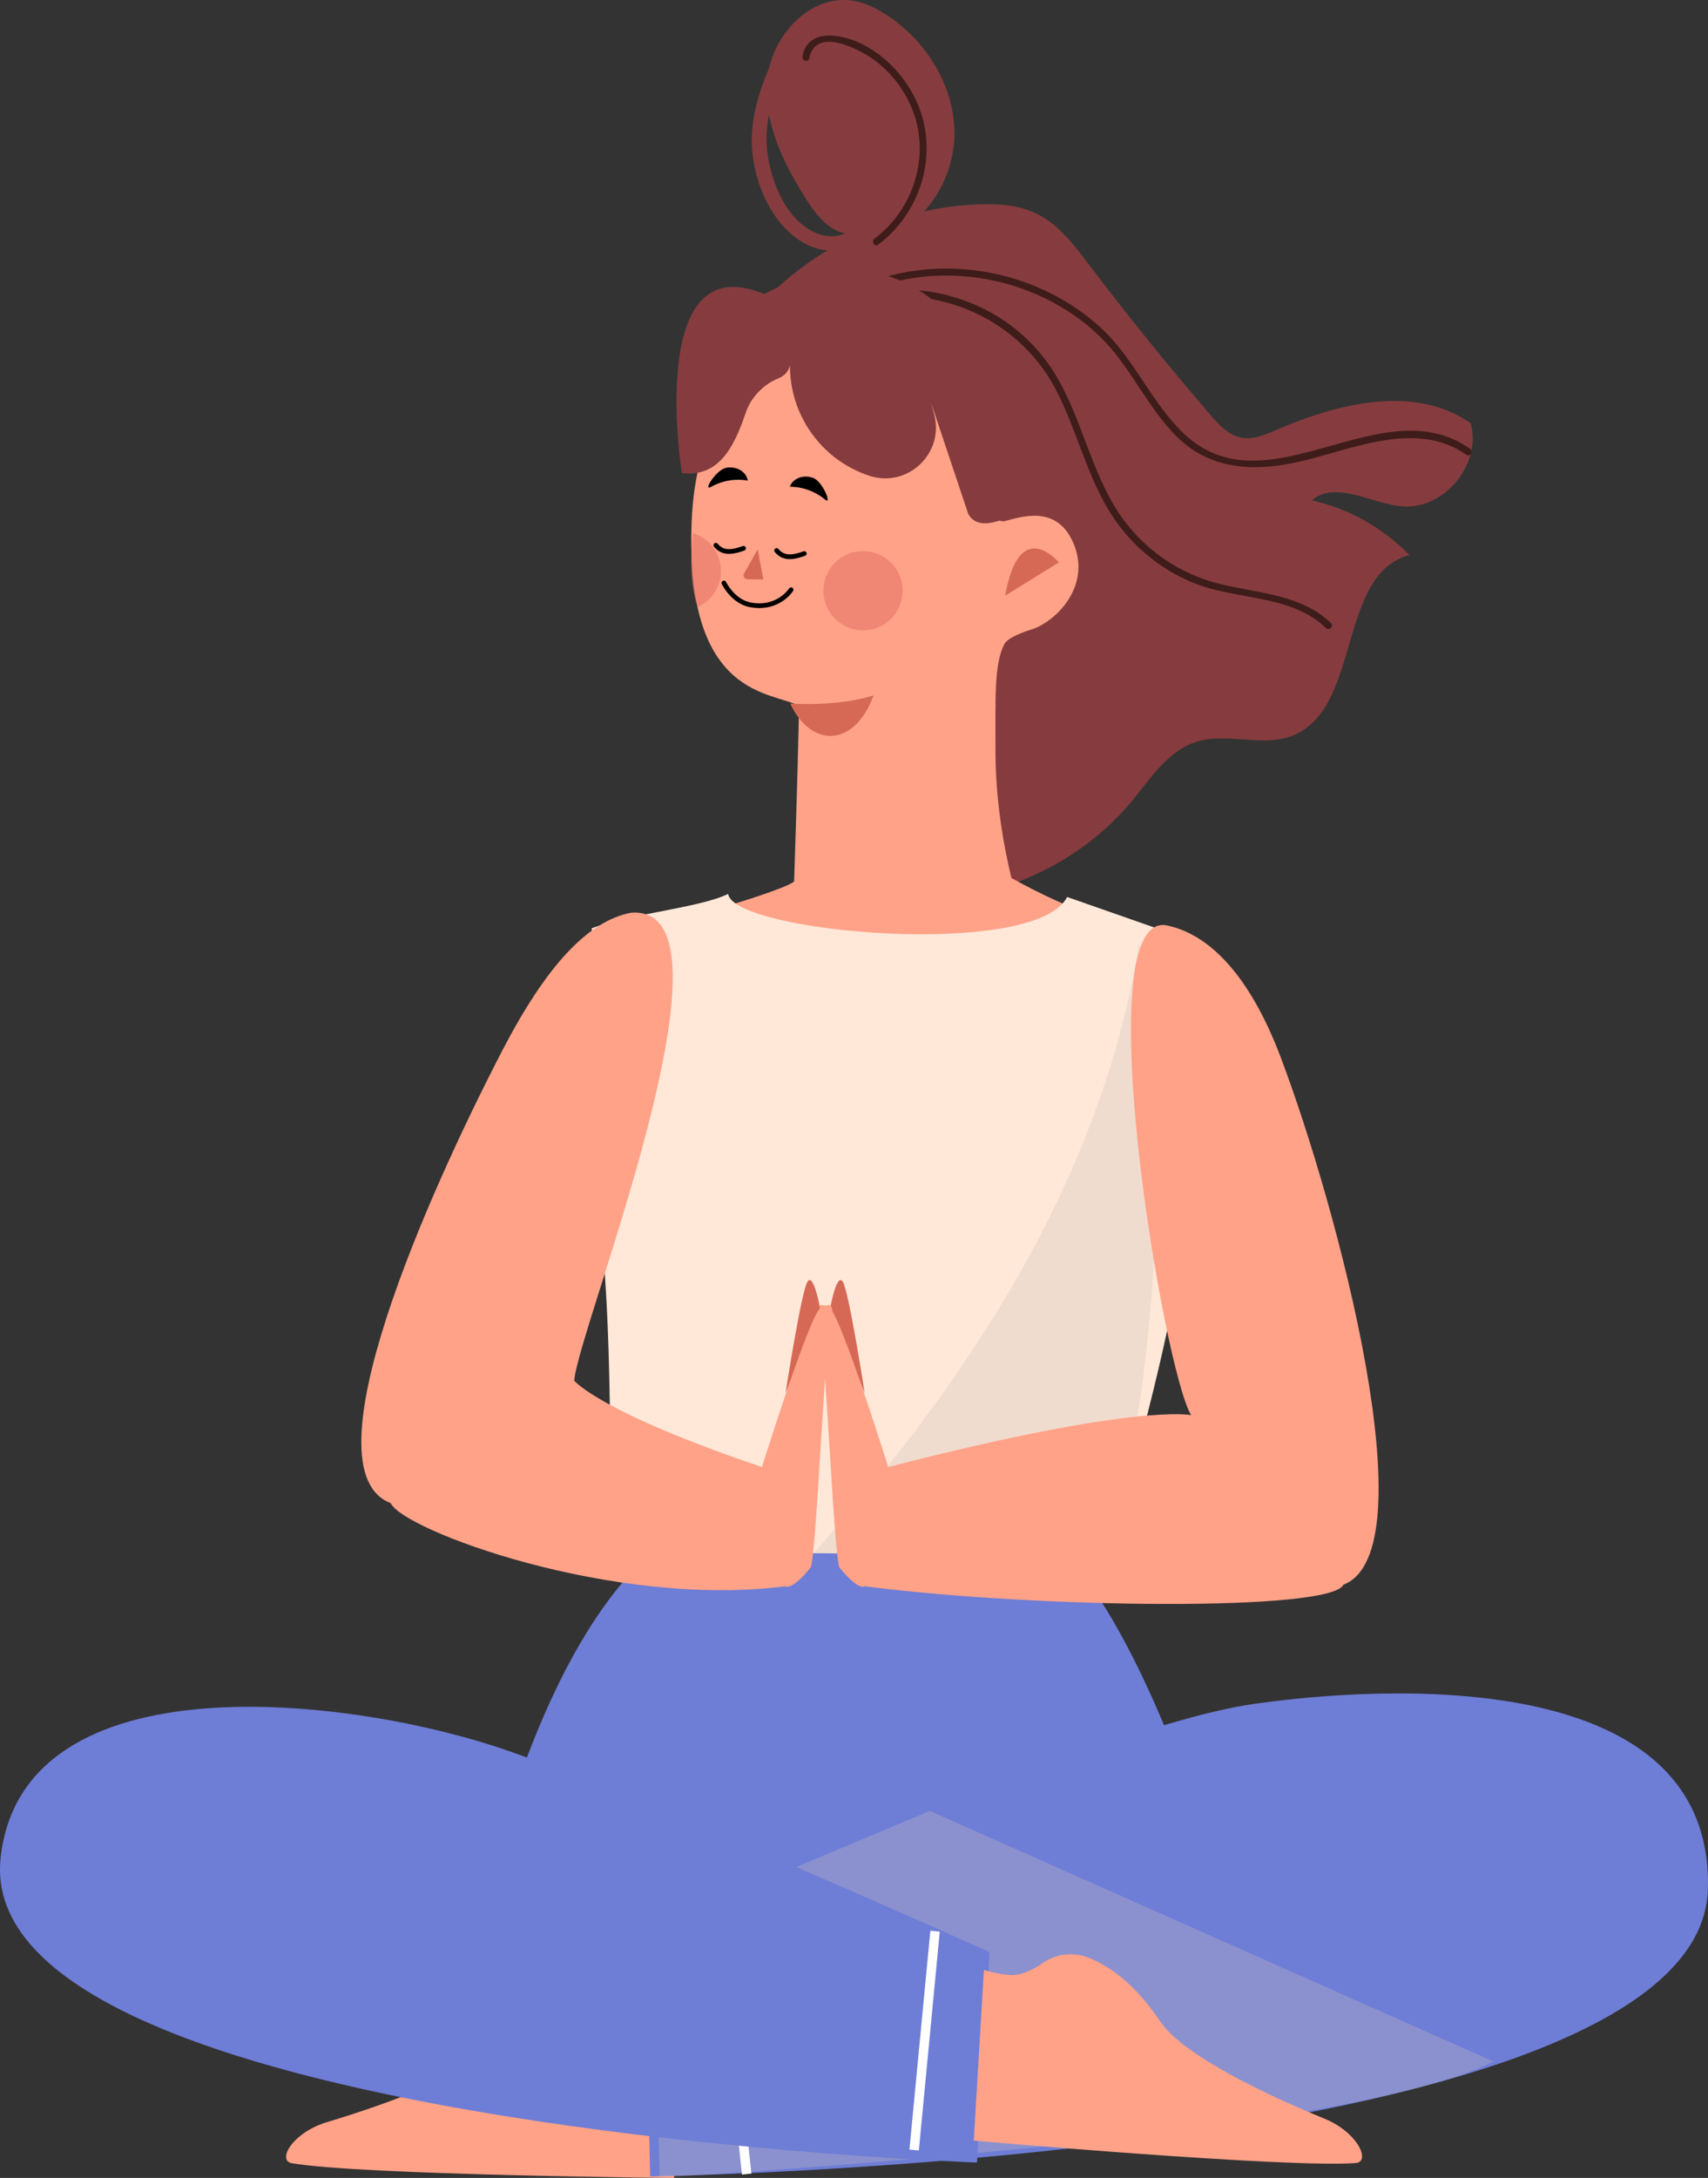 <?xml version="1.0" encoding="UTF-8"?> <svg xmlns="http://www.w3.org/2000/svg" viewBox="0 0 195.12 248.73"><rect x="0" y="0" width="195.12" height="248.73" fill="#333333" stroke="none"/> <defs> <style>.cls-1{stroke:#fff;stroke-width:1.08px;}.cls-1,.cls-2{fill:none;stroke-miterlimit:10;}.cls-3{fill:#ffa288;}.cls-4{isolation:isolate;}.cls-5,.cls-6{fill:#d8c7bc;}.cls-7{fill:#3e1c1a;}.cls-2{stroke:#000;stroke-linecap:round;stroke-width:.54px;}.cls-8{fill:#ffe8d8;}.cls-9{opacity:.44;}.cls-9,.cls-10{fill:#6e7dd6;}.cls-9,.cls-11,.cls-6{mix-blend-mode:multiply;}.cls-12{fill:#863c3e;}.cls-13{fill:#d66956;}.cls-11{opacity:.38;}.cls-14{fill:#e7786b;opacity:.63;}.cls-6{opacity:.28;}</style> </defs> <g class="cls-4"> <g id="_Слой_2"> <g id="OBJECTS"> <g> <g> <g> <g> <g> <path class="cls-12" d="M83.42,39.08c6.27-9.29,17.12-15.32,28.32-15.74,2.26-.09,4.61,.06,6.65,1.05,2.52,1.22,4.29,3.56,5.98,5.79,4.46,5.89,9.1,11.63,13.92,17.22,.96,1.12,2.04,2.29,3.49,2.58,1.38,.27,2.77-.33,4.06-.89,7.1-3.08,15.83-5.19,22.16-.76,1.33,4.62-3,9.9-7.8,9.5-3.58-.3-7.6-3.02-10.34-.69,4.22,.94,8.14,3.15,11.15,6.25-8.33,2.21-5.4,17.64-13.47,20.67-3.43,1.29-7.39-.45-10.88,.66-3.22,1.02-5.19,4.15-7.34,6.75-7.38,8.94-19.95,13.24-31.26,10.7-.87-18.55-3.64-37.01-8.23-55"></path> <path class="cls-12" d="M97.16,26.71c-2.22-.02-3.84-2.04-5.03-3.91-2.65-4.16-4.97-8.9-4.47-13.81,.5-4.91,4.89-9.68,9.76-8.91,1.47,.23,2.83,.93,4.07,1.76,4.5,3.02,7.64,8.23,7.54,13.64-.1,5.42-3.79,10.76-9.02,12.17"></path> <g> <path class="cls-7" d="M100.31,27.95c4.99-3.73,7-10.57,4.42-16.32-1.23-2.74-3.38-5.08-6.04-6.5-2.16-1.15-6.37-2.13-7.02,1.3-.1,.51,.68,.73,.78,.22,.72-3.76,6.03-.93,7.73,.43,1.98,1.57,3.51,3.73,4.3,6.14,1.67,5.09-.32,10.86-4.58,14.04-.41,.31,0,1.01,.41,.7h0Z"></path> <path class="cls-7" d="M97.21,34.81c8.97-2.94,18.96,1.28,23.34,9.56,2.33,4.41,3.44,9.36,5.97,13.67,2.29,3.91,5.83,6.96,10.05,8.62,4.84,1.89,10.94,1.25,14.9,5.06,.38,.36,.95-.21,.57-.57-3.42-3.29-8.33-3.38-12.69-4.46-5.19-1.29-9.57-4.6-12.24-9.23-2.59-4.5-3.68-9.7-6.26-14.21-2.21-3.87-5.61-6.84-9.72-8.56-4.47-1.87-9.53-2.17-14.14-.66-.49,.16-.28,.94,.22,.78h0Z"></path> <path class="cls-7" d="M98.27,33.52c9.06-4.07,20.43-1.93,27.5,5.03,3.48,3.43,5.34,8.13,8.87,11.51,3.96,3.79,9.16,3.79,14.21,2.57,5.94-1.43,13.02-4.65,18.67-.69,.43,.3,.83-.4,.41-.7-10.18-7.13-23.16,7.36-32.72-1.75-3.7-3.53-5.61-8.5-9.38-11.99-3.49-3.23-7.91-5.4-12.56-6.32-5.18-1.03-10.58-.52-15.41,1.65-.47,.21-.06,.91,.41,.7h0Z"></path> <path class="cls-7" d="M93.37,39.01c.3,3.05,1.32,6.16,3.2,8.61,1.53,1.99,3.98,3.45,6.47,2.32,1.16-.52,2-1.53,2.12-2.81,.05-.52-.76-.51-.81,0-.12,1.28-1.3,2.11-2.48,2.35-1.44,.29-2.82-.43-3.84-1.41-2.35-2.28-3.54-5.86-3.86-9.05-.05-.51-.86-.52-.81,0h0Z"></path> </g> <path class="cls-12" d="M97.24,26.24c-1.57,1.15-3.47,.87-5.03-.17-2.4-1.6-3.67-4.52-4.3-7.23-.69-2.98-.25-5.8,.74-8.66s2.53-5.83,4.96-7.76c.82-.65-.34-1.78-1.14-1.14-2.16,1.71-3.62,4.19-4.69,6.69s-1.81,5.05-1.89,7.7c-.14,4.58,2.25,10.6,6.75,12.47,1.78,.74,3.82,.66,5.4-.49,.83-.61,.03-2.01-.82-1.4h0Z"></path> </g> <g> <path class="cls-3" d="M113.81,58.9c.1,.45,.55,.73,.99,.61,1.87-.48,6.07-1.98,7.92,2.76,1.87,4.78-2.13,8.76-4.92,9.63-.81,.25-2.65,.9-3.05,1.64-1.23,2.28-1.01,6.54-1.03,11.92-.03,5.56,.86,10.81,1.82,14.81,7.1,3.96,11.76,5.04,11.76,5.04,0,0-25.82,67.42-51.64,.36,0,0,13.99-3.94,15.06-5.01,.26-8.04,.63-19.98,.52-20.04-2.86-1.7-13.01-.69-12.23-20.97,.72-18.79,13.86-20.8,17.26-21.05,2.87-.21,12.58-2.04,17.54,20.3Z"></path> <g> <path class="cls-13" d="M120.96,64.23s-4.51-5.45-6.13,3.8"></path> <path class="cls-14" d="M97.58,63.05c-2.44,.56-3.96,2.99-3.4,5.43,.56,2.44,2.99,3.96,5.42,3.4,2.44-.56,3.96-2.99,3.4-5.43-.56-2.44-2.99-3.96-5.43-3.4Z"></path> <path class="cls-14" d="M79.72,69.32c1.92-.87,3.02-3,2.53-5.13-.38-1.64-1.61-2.87-3.11-3.32,0,0-.64,5.33,.58,8.45Z"></path> <path class="cls-2" d="M90.37,67.35s-1.42,2.28-4.58,1.74c-2.06-.35-3.09-2.51-3.09-2.51"></path> <path class="cls-13" d="M86.56,62.73l.64,3.45-1.82-.03c-.34,0-.54-.37-.38-.66l1.57-2.76Z"></path> <path d="M94.28,57.07c.79,.66-.27-2.08-1.39-2.49-1.12-.41-2.31,.04-2.66,1.01,0,0,2.16-.11,4.05,1.48Z"></path> <path d="M81.18,55.62c-.89,.51,.63-2,1.81-2.2,1.17-.2,2.27,.45,2.44,1.47,0,0-2.11-.5-4.25,.74Z"></path> <path class="cls-13" d="M90.28,80.35s5.38,.4,9.52-.94c-2.3,6.21-7.3,5.82-9.52,.94Z"></path> </g> <path class="cls-12" d="M87.31,33.59c-13.63-5.74-9.41,20.44-9.41,20.44,4.16,.51,5.95-2.9,7.27-6.84,.62-1.84,2.04-3.3,3.84-4.02h0c.89-.36,1.41-1.28,1.26-2.23h0c-.38,6,3.32,11.5,9.02,13.39h0c4.37,1.45,8.61-2.53,7.43-6.99l-.37-1.38,4.26,12.73c1.36,2.48,5.21,.04,7.8-1.08h0s-6.29-36.79-31.12-24.03Z"></path> <g> <path class="cls-2" d="M91.88,63.22c-1.04,.36-2.27,.73-3.16-.35"></path> <path class="cls-2" d="M84.94,62.62c-1.04,.36-2.27,.73-3.16-.35"></path> </g> </g> <path class="cls-8" d="M83.18,102.09c-3.23,1.59-11.3,2.27-15.6,3.94,2.51,12.01,.54,27.97,1.36,37.51,1.12,12.97,.71,33.86,.71,33.86,0,0,43.51,.94,56.3,1.79,7.03-21.42,14.66-55.19,10.31-71.73l-14.35-5.02c-3.67,7.16-38.15,4.07-38.73-.36Z"></path> <g class="cls-11"> <path class="cls-5" d="M130.13,107.63c3.65,17.47,2.51,51.18-4.18,71.56-6.5-.43-20.91-.89-33.53-1.23,18.18-20.05,33.55-43.53,37.71-70.33Z"></path> </g> </g> <path class="cls-10" d="M122.6,178.47c13.75,16.5,23.21,60.13,23.21,60.13l-94.45-2.27s5.44-42.86,22.77-58.76c.06,.12,26.72-.9,48.47,.9Z"></path> <path class="cls-9" d="M122.6,178.47c13.75,16.5,23.21,60.13,23.21,60.13l-94.45-2.27s5.44-42.86,22.77-58.76c.06,.12,26.72-.9,48.47,.9Z"></path> </g> <path class="cls-3" d="M33.34,247.05c-1.72-.3,.04-3.5,4.04-4.7,6.4-1.92,16.7-5.54,19.72-9.21,3.49-4.24,6.72-5.9,9.04-6.51,1.74-.46,3.59-.01,4.97,1.15,.93,.79,2.21,1.64,3.44,1.72,1.45,.1,3.19-.27,3.19-.27l-.74,19.51s-35.89-.34-43.66-1.69Z"></path> <path class="cls-10" d="M74.27,248.56s120-1.76,120.84-32.8c.77-28.68-46.93-21.87-51.95-21.15-18.81,2.69-69.45,26.15-69.45,26.15l.56,27.8Z"></path> <path class="cls-6" d="M106.23,206.81l-31.56,13.27,.68,28.58s77.16-4.17,95.27-13.22l-64.39-28.62Z"></path> <line class="cls-1" x1="85.3" y1="248.29" x2="81.86" y2="216.41"></line> <path class="cls-10" d="M111.61,246.97S-3.3,243.05,.07,212.18c2.51-22.95,40.17-18.47,58.1-12.19,17.93,6.28,54.87,22.95,54.87,22.95l-1.43,24.03Z"></path> <path class="cls-3" d="M154.87,247.03c1.74-.13,.3-3.48-3.57-5.07-6.19-2.53-16.09-7.14-18.74-11.08-3.06-4.56-6.12-6.52-8.37-7.36-1.69-.62-3.57-.36-5.06,.66-1,.69-2.36,1.42-3.59,1.38-1.45-.04-3.14-.58-3.14-.58l-1.16,19.49s35.75,3.15,43.62,2.56Z"></path> <line class="cls-1" x1="106.82" y1="220.55" x2="104.43" y2="245.54"></line> </g> <g> <path class="cls-13" d="M94.84,149.42s.72-4.12,1.43-3.05c.72,1.08,2.51,12.73,2.51,12.73l-3.94-9.68Z"></path> <path class="cls-3" d="M98.78,181.16c19.73,2.54,53.31,2.91,54.69-.18,9.86-3.77-.72-43.21-7.17-60.25-3.5-9.25-8.12-14.08-13.09-15.06-9.15-1.43-.22,51.09,2.87,55.95,0,0-6.1-1.43-34.61,5.92,0,0-5.29-16.87-6.63-18.11,0,0-1.97-1.43-1.26,1.26,.72,2.69,1.7,27.54,2.33,28.33,2.15,2.69,2.87,2.15,2.87,2.15Z"></path> </g> <g> <path class="cls-13" d="M93.68,149.42s-.72-4.12-1.43-3.05-2.51,12.73-2.51,12.73l3.94-9.68Z"></path> <path class="cls-3" d="M89.74,181.16c-19.73,2.54-43.73-6.42-45.11-9.5-9.86-3.77,4.35-35.47,12.73-51.64,5.02-9.68,9.74-14.79,14.7-15.78,13.63-1.08-6.1,47.7-6.46,53.44,0,0,2.87,3.59,21.44,9.86,0,0,5.29-16.87,6.63-18.11,0,0,1.97-1.43,1.26,1.26-.72,2.69-1.7,27.54-2.33,28.33-2.15,2.69-2.87,2.15-2.87,2.15Z"></path> </g> </g> </g> </g> </g> </svg> 
